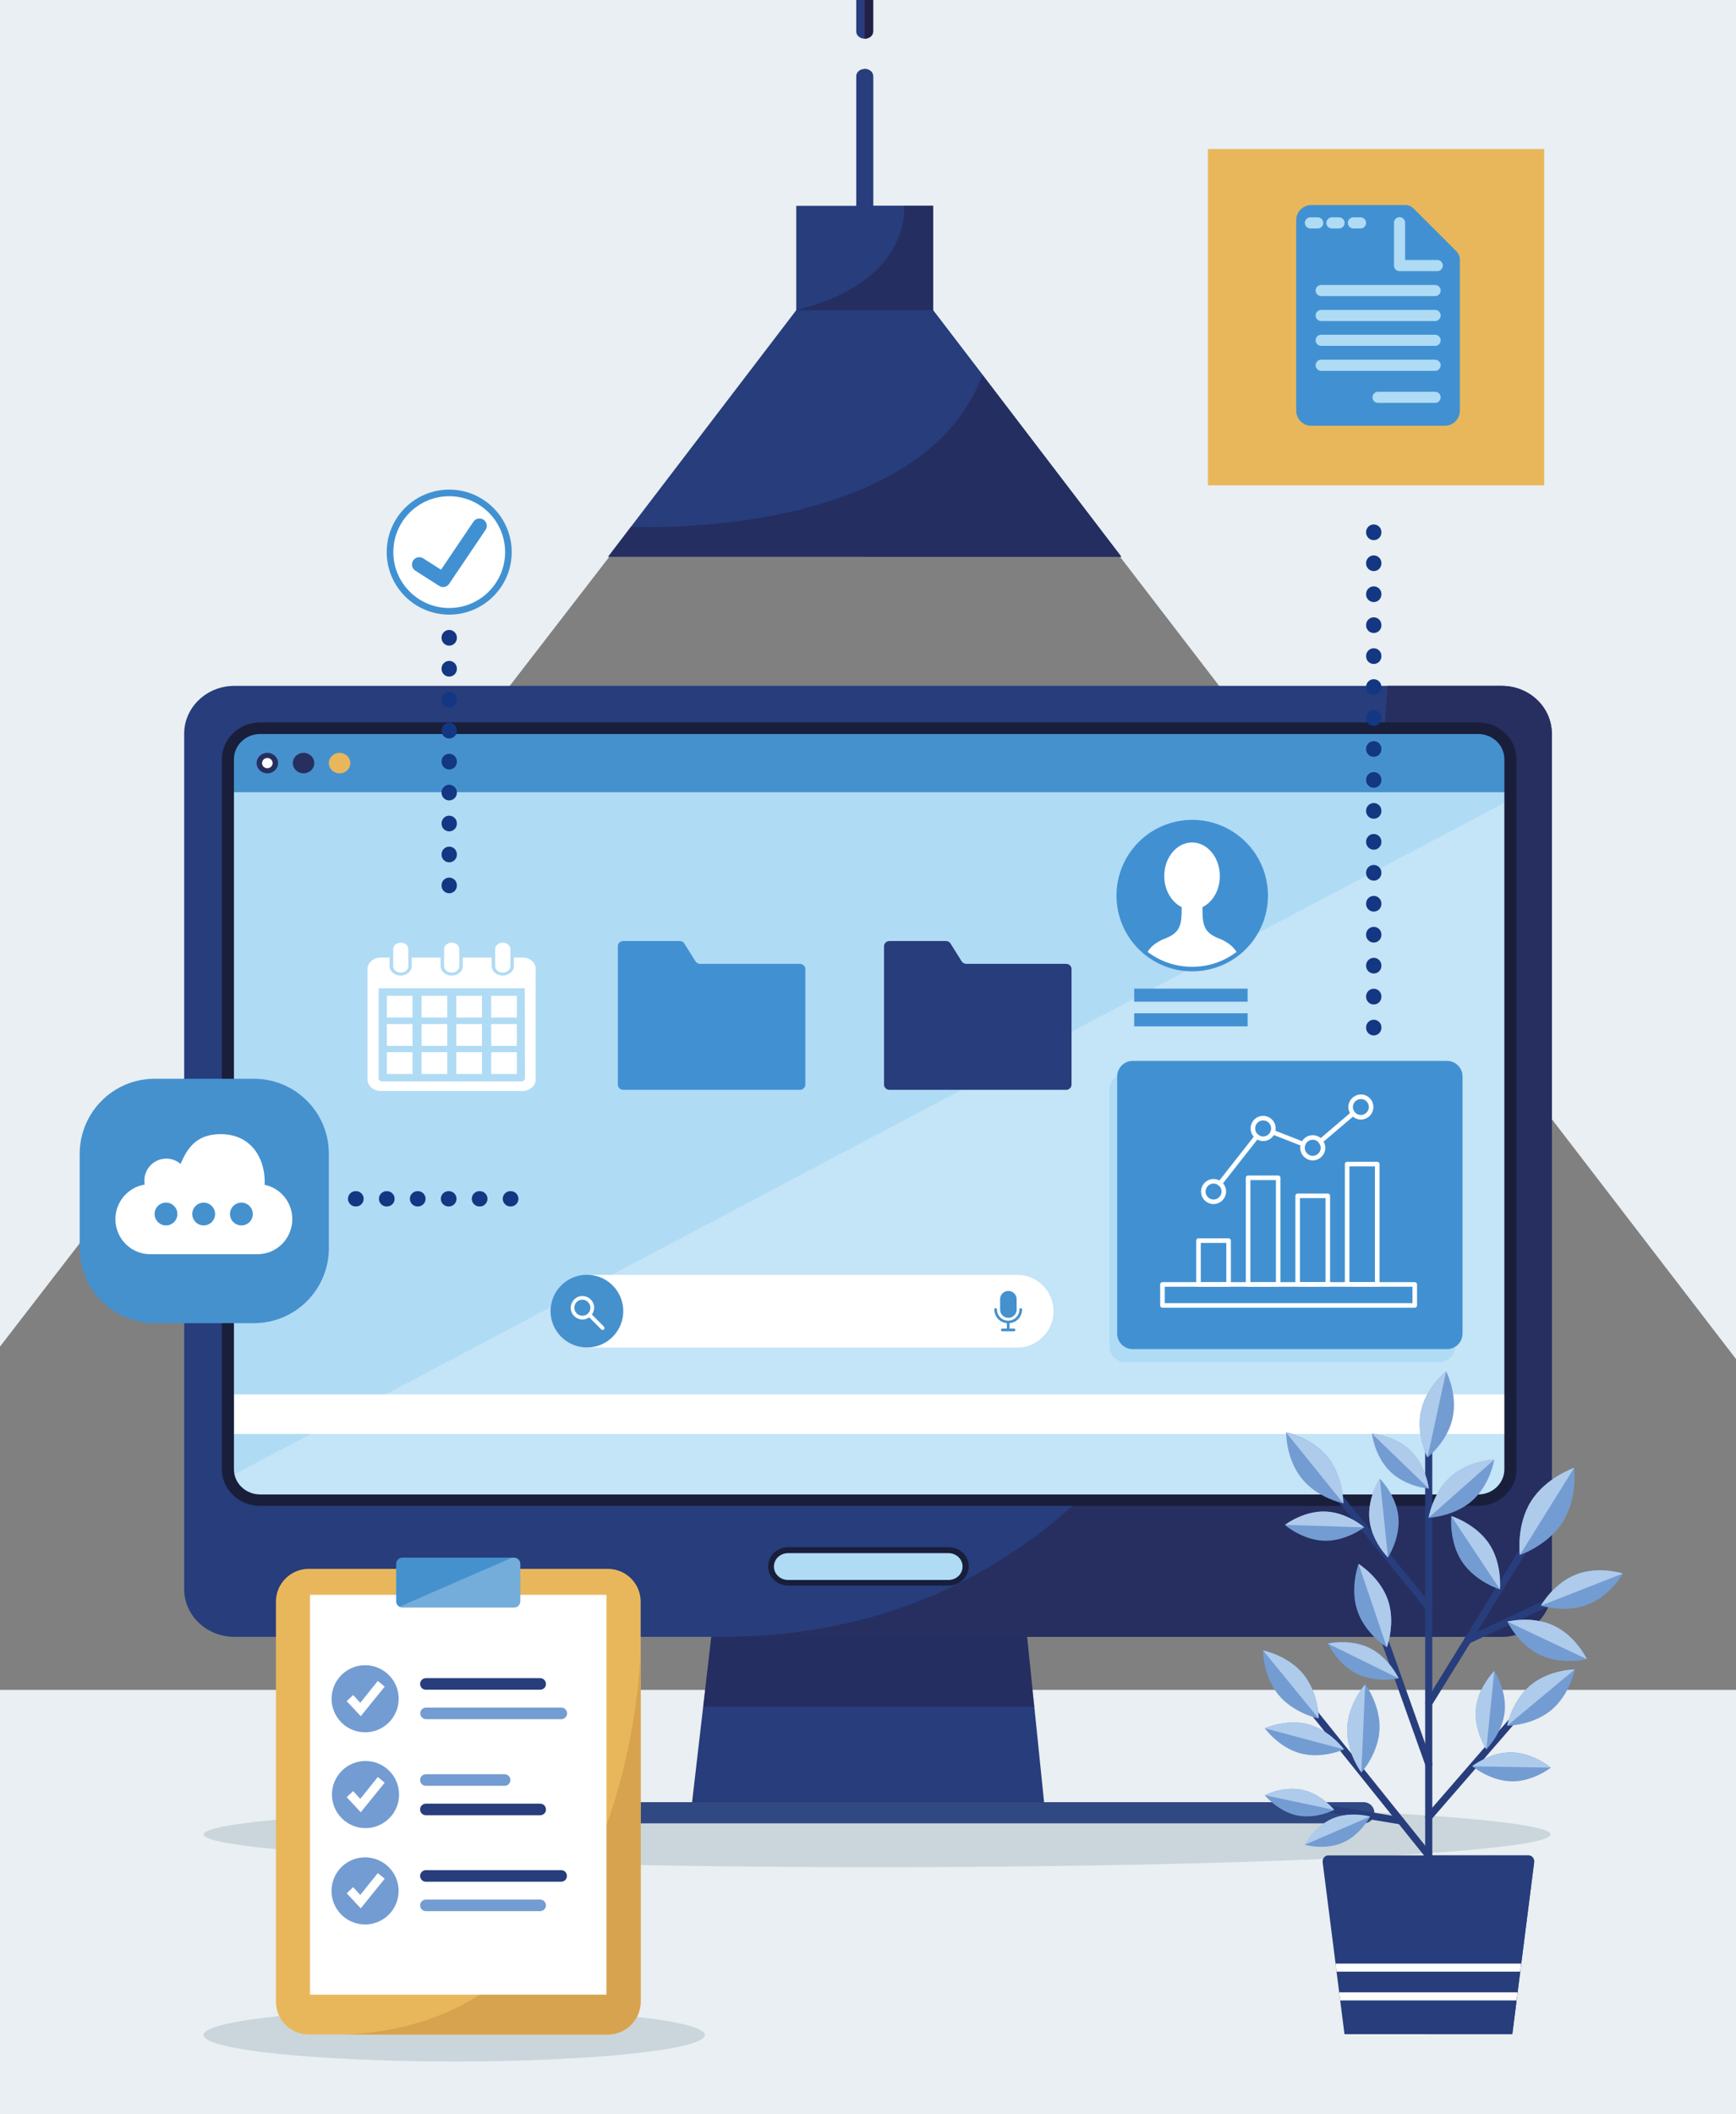 <?xml version="1.0" encoding="utf-8"?>
<!-- Generator: Adobe Illustrator 28.0.0, SVG Export Plug-In . SVG Version: 6.00 Build 0)  -->
<svg version="1.1" id="Layer_1" xmlns="http://www.w3.org/2000/svg" xmlns:xlink="http://www.w3.org/1999/xlink" x="0px" y="0px"
	 width="1050px" height="1278.6px" viewBox="0 0 1050 1278.6" style="enable-background:new 0 0 1050 1278.6;" xml:space="preserve"
	>
<rect x="0" y="0" width="1050" height="1278.6" fill="#808080" stroke="none"/>
<style type="text/css">
	.st0{fill:#E9EFF2;}
	.st1{fill:#CAD6DB;}
	.st2{fill:#304982;}
	.st3{fill:#273D7C;}
	.st4{opacity:0.5;}
	.st5{fill:#211F44;}
	.st6{fill:#262F5F;}
	.st7{fill:#B0DBF4;}
	.st8{opacity:0.25;fill:#FFFFFF;}
	.st9{fill:#191E3A;}
	.st10{fill:#FFFFFF;}
	.st11{fill:#4591CE;}
	.st12{fill:#E9B75B;}
	.st13{fill:#D8A34E;}
	.st14{fill:#739CD2;}
	.st15{fill:#AECBEC;}
	
		.st16{fill:none;stroke:#143783;stroke-width:9.241;stroke-linecap:round;stroke-linejoin:round;stroke-dasharray:0,0,0.238,18.482;}
	.st17{fill:#4191D2;}
	.st18{fill:none;stroke:#AFDBF4;stroke-width:6.734;stroke-linecap:round;stroke-linejoin:round;}
	.st19{fill:none;stroke:#FFFFFF;stroke-width:2.766;stroke-linecap:round;stroke-linejoin:round;}
	.st20{fill:#FFFFFF;stroke:#4191D2;stroke-width:4;stroke-miterlimit:10;}
	.st21{fill:none;stroke:#4191D2;stroke-width:8.848;stroke-linecap:round;stroke-linejoin:round;}
</style>
<rect x="-1.4" y="1022" class="st0" width="1053.4" height="257.4"/>
<polygon class="st0" points="-0.1,-1 -0.1,814.5 371.5,332.9 674.5,332.9 1053.3,826.2 1053.3,-1 "/>
<g id="BACKGROUND">
</g>
<ellipse class="st1" cx="530.5" cy="1109.4" rx="407.3" ry="19.8"/>
<ellipse class="st1" cx="274.7" cy="1230.7" rx="151.6" ry="16"/>
<path class="st2" d="M824.9,1102.7H234.5c-3.5,0-6.4-2.9-6.4-6.4l0,0c0-3.5,2.9-6.4,6.4-6.4h590.4c3.5,0,6.4,2.9,6.4,6.4l0,0
	C831.3,1099.8,828.5,1102.7,824.9,1102.7z"/>
<g>
	<g>
		<path class="st3" d="M631.5,1089.9l-212.9,0l6.7-57.7l0.2-1.6l5.1-43.8c0.1-0.6,0.4-1,0.7-1h188.9c0.3,0,0.6,0.5,0.7,1.1l4.5,43.8
			c0,0,0,0,0,0l0.2,1.6L631.5,1089.9z"/>
	</g>
	<g class="st4">
		<g>
			<path class="st5" d="M625.6,1032.1H425.3l0.2-1.6l5.1-43.8c0.1-0.6,0.4-1,0.7-1h188.9c0.3,0,0.6,0.5,0.7,1.1l4.5,43.8
				c0,0,0,0,0,0L625.6,1032.1z"/>
		</g>
	</g>
</g>
<g>
	<g>
		<path class="st3" d="M938.6,443.7V961c0,15.9-13.6,28.9-30.3,28.9H141.7c-16.7,0-30.3-12.9-30.3-28.9V443.7
			c0-15.9,13.6-28.9,30.3-28.9h766.6C925,414.8,938.6,427.7,938.6,443.7z"/>
		<path class="st6" d="M938.6,443.7V961c0,15.9-13.6,28.9-30.3,28.9H437.5c380.1-0.6,401.7-575.1,401.7-575.1h69.1
			C925,414.8,938.6,427.7,938.6,443.7z"/>
		<path class="st7" d="M912.9,459.5v428.6c0,10.6-8.6,19.1-19.1,19.1H156.3c-8.6,0-15.9-5.7-18.3-13.6c-0.5-1.8-0.8-3.6-0.8-5.6
			V459.5c0-10.6,8.6-19.1,19.1-19.1h737.5C904.3,440.4,912.9,449,912.9,459.5z"/>
		<path class="st8" d="M912.9,483.9v404.2c0,10.6-8.6,19.1-19.1,19.1H156.3c-8.6,0-15.9-5.7-18.3-13.6L912.9,483.9z"/>
		<g>
			<path class="st7" d="M574.3,957.2h-98.1c-5.4,0-9.8-4.4-9.8-9.8v0c0-5.4,4.4-9.8,9.8-9.8h98.1c5.4,0,9.8,4.4,9.8,9.8v0
				C584.1,952.8,579.7,957.2,574.3,957.2z"/>
			<path class="st9" d="M573.8,958.9h-97.1c-6.7,0-12.1-5.2-12.1-11.6c0-6.4,5.4-11.6,12.1-11.6h97.1c6.7,0,12.1,5.2,12.1,11.6
				S580.5,958.9,573.8,958.9z M476.6,939.3c-4.7,0-8.5,3.6-8.5,8.1c0,4.5,3.8,8.1,8.5,8.1h97.1c4.7,0,8.5-3.6,8.5-8.1
				c0-4.5-3.8-8.1-8.5-8.1H476.6z"/>
		</g>
	</g>
	<g>
		<rect x="137.2" y="843.3" class="st10" width="775.7" height="23.9"/>
		<g>
			<path class="st11" d="M912.9,479.1H137.2v-18.7c0-11,8.9-19.9,19.9-19.9H892c11.5,0,20.9,9.4,20.9,20.9V479.1z"/>
			<g>
				<ellipse class="st6" cx="161.7" cy="461.5" rx="6.5" ry="6.2"/>
				<ellipse class="st6" cx="183.6" cy="461.5" rx="6.5" ry="6.2"/>
				<ellipse class="st12" cx="205.4" cy="461.5" rx="6.5" ry="6.2"/>
				<ellipse class="st10" cx="161.7" cy="461.5" rx="3.2" ry="3.1"/>
			</g>
		</g>
	</g>
	<path class="st9" d="M894,910.7H157.4c-12.8,0-23.2-9.9-23.2-22.2V459.1c0-12.2,10.4-22.2,23.2-22.2H894c12.8,0,23.2,9.9,23.2,22.2
		v429.5C917.2,900.8,906.8,910.7,894,910.7z M157.4,443.9c-8.8,0-15.9,6.8-15.9,15.2v429.5c0,8.4,7.1,15.2,15.9,15.2H894
		c8.8,0,15.9-6.8,15.9-15.2V459.1c0-8.4-7.1-15.2-15.9-15.2H157.4z"/>
</g>
<g>
	<g>
		<path class="st10" d="M615.2,815H355.1c-12.1,0-22-9.8-22-22v0c0-12.1,9.8-22,22-22h260.1c12.1,0,22,9.8,22,22v0
			C637.2,805.1,627.3,815,615.2,815z"/>
		
			<ellipse transform="matrix(0.707 -0.707 0.707 0.707 -456.724 483.334)" class="st11" cx="355.1" cy="793" rx="22" ry="22"/>
		<path class="st10" d="M365.2,802.2L358,795c2-2.8,1.8-6.7-0.7-9.1c-1.3-1.3-3.1-2.1-5-2.1c-1.9,0-3.7,0.7-5,2.1
			c-1.3,1.3-2.1,3.1-2.1,5c0,1.9,0.7,3.7,2.1,5c1.3,1.3,3.1,2.1,5,2.1c1.5,0,2.9-0.5,4.1-1.3l7.3,7.3c0.2,0.2,0.5,0.3,0.8,0.3
			c0.3,0,0.6-0.1,0.8-0.3c0.2-0.2,0.3-0.5,0.3-0.8C365.5,802.7,365.4,802.5,365.2,802.2z M355.7,794.3c-1.9,1.9-5,1.9-6.9,0
			c-1.9-1.9-1.9-5,0-6.9c0.9-0.9,2.1-1.4,3.4-1.4c1.3,0,2.5,0.5,3.4,1.4C357.6,789.3,357.6,792.4,355.7,794.3z"/>
	</g>
	<g>
		<path class="st11" d="M609.9,797L609.9,797c2.7,0,5-2.2,5-5v-6.3c0-2.7-2.2-5-5-5l0,0c-2.7,0-5,2.2-5,5v6.3
			C604.9,794.8,607.1,797,609.9,797z"/>
		<path class="st11" d="M618.2,791.9c0-0.4-0.4-0.8-0.8-0.8c-0.4,0-0.8,0.4-0.8,0.8c0,3.8-3.1,6.8-6.8,6.8c-3.8,0-6.8-3.1-6.8-6.8
			c0-0.4-0.4-0.8-0.8-0.8c-0.4,0-0.8,0.4-0.8,0.8c0,4.4,3.3,7.9,7.6,8.3v3.3h-2.8c-0.4,0-0.8,0.4-0.8,0.8c0,0.4,0.4,0.8,0.8,0.8h7.2
			c0.4,0,0.8-0.4,0.8-0.8c0-0.4-0.4-0.8-0.8-0.8h-2.8v-3.3C614.9,799.9,618.2,796.3,618.2,791.9z"/>
	</g>
</g>
<g>
	<g>
		<path class="st12" d="M387.5,968.6v242c0,10.9-8.9,19.8-19.8,19.8H186.7c-10.9,0-19.8-8.9-19.8-19.8v-242
			c0-10.9,8.9-19.8,19.8-19.8h180.9C378.6,948.8,387.5,957.7,387.5,968.6z"/>
		<path class="st13" d="M387.5,996.1v214.5c0,10.9-8.9,19.8-19.8,19.8h-158C385,1222.3,387.5,996.1,387.5,996.1z"/>
	</g>
	<g>
		<rect x="187.5" y="964.5" class="st10" width="179.3" height="241.8"/>
		<g>
			<g>
				<g>
					<g>
						<g>
							<g>
								<g>
									
										<ellipse transform="matrix(0.225 -0.974 0.974 0.225 -942.733 1101.723)" class="st14" cx="221.2" cy="1143.5" rx="20.3" ry="20.3"/>
								</g>
							</g>
						</g>
					</g>
					<polygon class="st10" points="218.2,1154.1 209.7,1145 213.6,1141.3 217.9,1146 228.5,1132.8 232.7,1136.2 					"/>
				</g>
				<g>
					<path class="st14" d="M257.6,1148.8h69.1c2,0,3.5,1.6,3.5,3.5l0,0c0,2-1.6,3.5-3.5,3.5h-69.1c-2,0-3.5-1.6-3.5-3.5l0,0
						C254.1,1150.4,255.7,1148.8,257.6,1148.8z"/>
					<path class="st3" d="M257.6,1131h81.8c2,0,3.5,1.6,3.5,3.5l0,0c0,2-1.6,3.5-3.5,3.5h-81.8c-2,0-3.5-1.6-3.5-3.5l0,0
						C254.1,1132.6,255.7,1131,257.6,1131z"/>
				</g>
			</g>
			<g>
				<g>
					<g>
						<g>
							<g>
								<g>
									
										<ellipse transform="matrix(0.707 -0.707 0.707 0.707 -702.688 474.296)" class="st14" cx="221.2" cy="1085.4" rx="20.3" ry="20.3"/>
								</g>
							</g>
						</g>
					</g>
					<polygon class="st10" points="218.2,1096 209.7,1086.9 213.6,1083.2 217.9,1087.9 228.5,1074.7 232.7,1078.1 					"/>
				</g>
				<g>
					<path class="st14" d="M305.2,1080h-47.6c-2,0-3.5-1.6-3.5-3.5l0,0c0-2,1.6-3.5,3.5-3.5h47.6c2,0,3.5,1.6,3.5,3.5l0,0
						C308.7,1078.4,307.2,1080,305.2,1080z"/>
					<path class="st3" d="M326.7,1097.8h-69.1c-2,0-3.5-1.6-3.5-3.5l0,0c0-2,1.6-3.5,3.5-3.5h69.1c2,0,3.5,1.6,3.5,3.5l0,0
						C330.3,1096.2,328.7,1097.8,326.7,1097.8z"/>
				</g>
			</g>
			<g>
				<g>
					<g>
						<g>
							<g>
								<g>
									
										<ellipse transform="matrix(0.225 -0.974 0.974 0.225 -829.512 1011.666)" class="st14" cx="221.2" cy="1027.3" rx="20.3" ry="20.3"/>
								</g>
							</g>
						</g>
					</g>
					<polygon class="st10" points="218.2,1037.9 209.7,1028.8 213.6,1025.1 217.9,1029.8 228.5,1016.6 232.7,1020 					"/>
				</g>
				<g>
					<path class="st3" d="M326.7,1021.9h-69.1c-2,0-3.5-1.6-3.5-3.5v0c0-2,1.6-3.5,3.5-3.5h69.1c2,0,3.5,1.6,3.5,3.5v0
						C330.3,1020.3,328.7,1021.9,326.7,1021.9z"/>
					<path class="st14" d="M339.5,1039.7h-81.8c-2,0-3.5-1.6-3.5-3.5l0,0c0-2,1.6-3.5,3.5-3.5h81.8c2,0,3.5,1.6,3.5,3.5l0,0
						C343,1038.1,341.4,1039.7,339.5,1039.7z"/>
				</g>
			</g>
		</g>
	</g>
	<g>
		<path class="st11" d="M314.7,945.8v22.6c0,2.1-1.7,3.8-3.8,3.8h-67.5c-0.7,0-1.3-0.2-1.8-0.5c-1.2-0.6-2-1.9-2-3.3v-22.6
			c0-2.1,1.7-3.8,3.8-3.8h67.5C313,942,314.7,943.7,314.7,945.8z"/>
		<path class="st8" d="M314.7,945.8v22.6c0,2.1-1.7,3.8-3.8,3.8h-67.5c-0.7,0-1.3-0.2-1.8-0.5l67.9-29.6h1.4
			C313,942,314.7,943.7,314.7,945.8z"/>
	</g>
</g>
<g>
	<g>
		<g>
			<g>
				<g>
					<path class="st3" d="M866.3,876.6v268.6c0,1.2-1,2.2-2.2,2.2c-0.7,0-1.2-0.3-1.6-0.7c-0.3-0.4-0.5-0.9-0.5-1.4V876.6
						c0-1.2,1-2.2,2.2-2.2c0.3,0,0.5,0,0.8,0.1C865.7,874.9,866.3,875.7,866.3,876.6z"/>
				</g>
			</g>
			<g>
				<g>
					<path class="st3" d="M864.2,1101c-0.5,0-1-0.2-1.4-0.5c-0.9-0.8-1-2.1-0.2-3l52.5-60.5c0.8-0.9,2.1-1,3-0.2
						c0.9,0.8,1,2.1,0.2,3l-52.5,60.5C865.4,1100.8,864.8,1101,864.2,1101z"/>
				</g>
			</g>
			<g>
				<g>
					<path class="st3" d="M864.2,1124.4c-0.6,0-1.3-0.3-1.7-0.8l-70.1-87.4c-0.7-0.9-0.6-2.3,0.3-3c0.9-0.7,2.3-0.6,3,0.3l70.1,87.4
						c0.7,0.9,0.6,2.3-0.3,3C865.1,1124.3,864.6,1124.4,864.2,1124.4z"/>
				</g>
			</g>
			<g>
				<g>
					<path class="st3" d="M864.2,974.1c-0.6,0-1.2-0.3-1.7-0.8l-54.3-66.7c-0.8-0.9-0.6-2.3,0.3-3c0.9-0.7,2.3-0.6,3,0.3l54.3,66.7
						c0.8,0.9,0.6,2.3-0.3,3C865.1,973.9,864.6,974.1,864.2,974.1z"/>
				</g>
			</g>
			<g>
				<g>
					<path class="st3" d="M847.2,1103.3c-0.1,0-0.2,0-0.4,0l-45.9-7.6c-1.2-0.2-2-1.3-1.8-2.5c0.2-1.2,1.3-2,2.5-1.8l45.9,7.6
						c1.2,0.2,2,1.3,1.8,2.5C849.2,1102.6,848.3,1103.3,847.2,1103.3z"/>
				</g>
			</g>
			<g>
				<g>
					<path class="st3" d="M864.2,1032.1c-0.4,0-0.8-0.1-1.1-0.3c-1-0.6-1.3-2-0.7-3l56.8-92c0.6-1,2-1.3,3-0.7c1,0.6,1.3,2,0.7,3
						l-56.8,92C865.6,1031.7,864.9,1032.1,864.2,1032.1z"/>
				</g>
			</g>
			<g>
				<g>
					<path class="st3" d="M887.6,994.2c-0.8,0-1.6-0.5-2-1.2c-0.5-1.1,0-2.4,1-2.9l48.1-22.5c1.1-0.5,2.4,0,2.9,1
						c0.5,1.1,0,2.4-1,2.9L888.5,994C888.2,994.1,887.9,994.2,887.6,994.2z"/>
				</g>
			</g>
			<g>
				<g>
					<path class="st3" d="M864.2,1069.2c-0.9,0-1.7-0.6-2-1.4L835,991.4c-0.4-1.1,0.2-2.4,1.3-2.8c1.1-0.4,2.4,0.2,2.8,1.3
						l27.1,76.4c0.4,1.1-0.2,2.4-1.3,2.8C864.6,1069.2,864.4,1069.2,864.2,1069.2z"/>
				</g>
			</g>
		</g>
		<g>
			<g>
				<g>
					<g>
						<path class="st3" d="M927.9,1126.3l-7.8,61.2l-0.6,4.9l-1.6,12.5l-0.6,4.9l-2.6,20.4H813.2l-2.6-20.4l-0.6-4.9l-1.6-12.5
							l-0.6-4.9l-7.8-61.2c-0.3-2.2,1.3-4.2,3.3-4.2h121.3C926.6,1122.1,928.2,1124.1,927.9,1126.3z"/>
					</g>
				</g>
			</g>
			<g>
				<path class="st3" d="M927.9,1126.3l-7.8,61.2l-0.6,4.9l-1.6,12.5l-0.6,4.9l-2.6,20.4h-51.3v-108.1h61.2
					C926.6,1122.1,928.2,1124.1,927.9,1126.3z"/>
			</g>
			<g>
				<g>
					<polygon class="st10" points="920.1,1187.5 919.5,1192.4 808.4,1192.4 807.8,1187.5 					"/>
				</g>
			</g>
			<g>
				<g>
					<polygon class="st10" points="917.9,1204.9 917.3,1209.8 810.6,1209.8 810,1204.9 					"/>
				</g>
			</g>
		</g>
		<g>
			<g>
				<g>
					<g>
						<path class="st14" d="M945.4,920.1c-9,14.6-26.1,20.3-26.1,20.3s-2.4-17.8,6.7-32.4c9-14.6,26.1-20.3,26.1-20.3
							S954.4,905.6,945.4,920.1z"/>
					</g>
				</g>
			</g>
			<g>
				<g>
					<g>
						<path class="st14" d="M907.2,961.2L907.2,961.2c0,0.1-14.7-4.5-22.9-16.7c-8.1-12.3-6.5-27.6-6.5-27.6s14.7,4.5,22.9,16.8
							C908.5,945.5,907.3,960.2,907.2,961.2z"/>
					</g>
				</g>
			</g>
			<g>
				<g>
					<g>
						<path class="st14" d="M981.6,951.6c0,0-7.5,13.5-21.2,18.8c-13.7,5.4-28.4,0.6-28.4,0.6s7.5-13.5,21.2-18.8
							C966.8,946.9,981.3,951.5,981.6,951.6L981.6,951.6z"/>
					</g>
				</g>
			</g>
			<g>
				<g>
					<g>
						<path class="st14" d="M959.8,1003.4c0,0-15,3.8-28.2-2.5c-13.3-6.3-19.9-20.2-19.9-20.2s15-3.8,28.2,2.5
							C953.2,989.4,959.8,1003.4,959.8,1003.4z"/>
					</g>
				</g>
			</g>
			<g>
				<g>
					<g>
						<path class="st14" d="M878.6,857.5c-2.1,9.9-8.5,17.5-12.3,21.3c-1.6,1.6-2.8,2.5-2.9,2.6l0,0l0,0c0-0.1-0.7-1.3-1.4-3.3
							c-1.9-4.9-4.7-14.7-2.5-24.8c3.1-14.4,15.2-23.9,15.2-23.9S881.8,843.2,878.6,857.5z"/>
					</g>
				</g>
			</g>
			<g>
				<g>
					<g>
						<path class="st14" d="M864.2,900.3c0,0-13.8-1.1-23.3-10.3s-11.1-23-11.1-23s13.8,1.1,23.3,10.3
							C862.6,886.5,864.2,900.3,864.2,900.3z"/>
					</g>
				</g>
			</g>
			<g>
				<g>
					<g>
						<path class="st14" d="M903.8,882.7c0,0-2.4,15.2-13.4,24.9c-11,9.7-26.3,10.3-26.3,10.3s2.4-15.2,13.4-24.9
							C888.5,883.3,903.8,882.7,903.8,882.7z"/>
					</g>
				</g>
			</g>
			<g>
				<g>
					<g>
						<path class="st14" d="M952.5,1009.6c0,0-2.9,15.2-14.2,24.6c-11.3,9.4-26.7,9.5-26.7,9.5s2.9-15.1,14.2-24.6
							C937.1,1009.7,952.5,1009.6,952.5,1009.6z"/>
					</g>
				</g>
			</g>
			<g>
				<g>
					<g>
						<path class="st14" d="M910.1,1035.1c-1.3,13.1-11.1,22.8-11.1,22.8l0,0c-0.2-0.4-7.6-11.7-6.3-24.5
							c1.3-13.1,11.1-22.8,11.1-22.8S911.4,1022.1,910.1,1035.1z"/>
					</g>
				</g>
			</g>
			<g>
				<g>
					<g>
						<path class="st14" d="M938,1069c0,0-10.8,8.6-23.9,8.3s-23.6-9.2-23.6-9.2s10.8-8.6,23.9-8.3C927.5,1060.1,938,1069,938,1069z
							"/>
					</g>
				</g>
			</g>
			<g>
				<g>
					<g>
						<path class="st14" d="M797.6,1039.3c0,0-15.1-3-24.4-14.4c-9.3-11.3-9.3-26.7-9.3-26.8c0,0,15.1,3,24.4,14.4
							C797.5,1023.8,797.6,1039.1,797.6,1039.3z"/>
					</g>
				</g>
			</g>
			<g>
				<g>
					<g>
						<path class="st14" d="M834.4,1045.7c-0.6,14.7-10.9,26.2-10.9,26.2s-9.3-12.3-8.6-27c0.6-14.7,10.9-26.2,10.9-26.2
							S835,1031,834.4,1045.7z"/>
					</g>
				</g>
			</g>
			<g>
				<g>
					<g>
						<path class="st14" d="M812.9,1058c0,0-13.1,5.9-26.3,2.4c-13.2-3.5-21.6-15.2-21.6-15.2s13.1-5.9,26.3-2.4
							C804.5,1046.4,812.9,1058,812.9,1058z"/>
					</g>
				</g>
			</g>
			<g>
				<g>
					<g>
						<path class="st14" d="M807,1094.6c0,0-11,5.7-22.6,3.3c-11.6-2.5-19.4-12.2-19.4-12.2s11-5.7,22.6-3.3
							C799.2,1084.9,807,1094.6,807,1094.6z"/>
					</g>
				</g>
			</g>
			<g>
				<g>
					<g>
						<path class="st14" d="M828.7,1098.6c0,0-5.7,11.1-16.6,15.8c-10.9,4.7-22.8,1.3-22.8,1.3s5.7-11.1,16.6-15.8
							C816.8,1095.2,828.7,1098.6,828.7,1098.6z"/>
					</g>
				</g>
			</g>
			<g>
				<g>
					<g>
						<path class="st14" d="M812.5,909.2L812.5,909.2c0,0-15.7-3.2-25.2-15.1c-9.6-11.9-9.4-27.9-9.4-27.9s15.7,3.3,25.2,15.1
							C812.3,892.9,812.5,908.3,812.5,909.2z"/>
					</g>
				</g>
			</g>
			<g>
				<g>
					<g>
						<path class="st14" d="M825.1,923.7c0,0-11,8.5-24.2,8.1c-13.2-0.4-23.7-9.5-23.7-9.5s11-8.5,24.2-8.1
							C814.7,914.5,825.1,923.7,825.1,923.7z"/>
					</g>
				</g>
			</g>
			<g>
				<g>
					<g>
						<path class="st14" d="M839.5,941.9c0,0-9.9-9.8-11.2-22.9c-1.4-13.2,6.3-24.7,6.3-24.7s9.9,9.8,11.2,22.9
							C847.1,930.3,839.5,941.9,839.5,941.9z"/>
					</g>
				</g>
			</g>
			<g>
				<g>
					<g>
						<path class="st14" d="M838.8,996.2L838.8,996.2c0,0-13.1-8.1-17.8-22c-4.7-13.9,0.7-28.4,0.7-28.4s13.1,8.1,17.8,22
							C844.2,981.6,838.9,995.9,838.8,996.2z"/>
					</g>
				</g>
			</g>
			<g>
				<g>
					<g>
						<path class="st14" d="M845.9,1015c0,0-13.4,3.1-25.2-2.7c-11.8-5.8-17.5-18.4-17.5-18.4s13.4-3.1,25.2,2.7
							C840.2,1002.5,845.9,1015,845.9,1015z"/>
					</g>
				</g>
			</g>
		</g>
	</g>
	<g>
		<path class="st15" d="M874.7,829.4l-11.3,52l0,0c0-0.1-0.7-1.3-1.4-3.3c-1.9-4.9-4.7-14.7-2.5-24.8
			C862.6,839,874.7,829.4,874.7,829.4z"/>
	</g>
	<g>
		<path class="st15" d="M864.2,900.3l-34.4-33.3c0,0,13.8,1.1,23.3,10.3C862.6,886.5,864.2,900.3,864.2,900.3z"/>
	</g>
	<g>
		<path class="st15" d="M903.8,882.7l-39.7,35.2c0,0,2.4-15.2,13.4-24.9C888.5,883.3,903.8,882.7,903.8,882.7z"/>
	</g>
	<g>
		<path class="st15" d="M812.5,909.2L812.5,909.2l-34.6-42.9c0,0,15.7,3.3,25.2,15.1C812.3,892.9,812.5,908.3,812.5,909.2z"/>
	</g>
	<g>
		<path class="st15" d="M825.1,923.7l-47.9-1.5c0,0,11-8.5,24.2-8.1C814.7,914.5,825.1,923.7,825.1,923.7z"/>
	</g>
	<g>
		<path class="st15" d="M839.5,941.9c0,0-9.9-9.8-11.2-22.9c-1.4-13.2,6.3-24.7,6.3-24.7L839.5,941.9z"/>
	</g>
	<g>
		<path class="st15" d="M838.8,996.2L838.8,996.2l-17.1-50.4c0,0,13.1,8.1,17.8,22C844.2,981.6,838.9,995.9,838.8,996.2z"/>
	</g>
	<g>
		<path class="st15" d="M845.9,1015l-42.7-21c0,0,13.4-3.1,25.2,2.7C840.2,1002.5,845.9,1015,845.9,1015z"/>
	</g>
	<g>
		<path class="st15" d="M797.6,1039.3l-33.7-41.2c0,0,15.1,3,24.4,14.4C797.5,1023.8,797.6,1039.1,797.6,1039.3z"/>
	</g>
	<g>
		<path class="st15" d="M812.9,1058l-47.9-12.8c0,0,13.1-5.9,26.3-2.4C804.5,1046.4,812.9,1058,812.9,1058z"/>
	</g>
	<g>
		<path class="st15" d="M825.7,1018.7l-2.3,53.2c0,0-9.3-12.3-8.6-27C815.4,1030.2,825.7,1018.7,825.7,1018.7z"/>
	</g>
	<g>
		<path class="st15" d="M807,1094.6l-42-8.9c0,0,11-5.7,22.6-3.3C799.2,1084.9,807,1094.6,807,1094.6z"/>
	</g>
	<g>
		<path class="st15" d="M828.7,1098.6l-39.4,17c0,0,5.7-11.1,16.6-15.8C816.8,1095.2,828.7,1098.6,828.7,1098.6z"/>
	</g>
	<g>
		<path class="st15" d="M907.2,961.2L907.2,961.2l-29.4-44.3c0,0,14.7,4.5,22.9,16.8C908.5,945.5,907.3,960.2,907.2,961.2z"/>
	</g>
	<g>
		<path class="st15" d="M952.1,887.7l-32.8,52.7c0,0-2.4-17.8,6.7-32.4C935.1,893.5,952.1,887.7,952.1,887.7z"/>
	</g>
	<g>
		<path class="st15" d="M981.6,951.6L932.1,971c0,0,7.5-13.5,21.2-18.8C966.8,946.9,981.3,951.5,981.6,951.6L981.6,951.6z"/>
	</g>
	<g>
		<path class="st15" d="M959.8,1003.4l-48.1-22.7c0,0,15-3.8,28.2,2.5C953.2,989.4,959.8,1003.4,959.8,1003.4z"/>
	</g>
	<g>
		<path class="st15" d="M903.8,1010.6l-4.8,47.3l0,0c-0.2-0.4-7.6-11.7-6.3-24.5C894,1020.3,903.8,1010.6,903.8,1010.6z"/>
	</g>
	<g>
		<path class="st15" d="M952.5,1009.6l-40.9,34.1c0,0,2.9-15.1,14.2-24.6C937.1,1009.7,952.5,1009.6,952.5,1009.6z"/>
	</g>
	<g>
		<path class="st15" d="M938,1069l-47.6-0.8c0,0,10.8-8.6,23.9-8.3C927.5,1060.1,938,1069,938,1069z"/>
	</g>
</g>
<g>
	<g>
		<g>
			<g>
				<g>
					<g>
						<g>
							<path class="st3" d="M528.1,46v84.8c0,2.4-2.3,4.3-5.1,4.3c-2.8,0-5.1-1.9-5.1-4.3V46c0-2.4,2.3-4.3,5.1-4.3
								C525.8,41.7,528.1,43.6,528.1,46z"/>
						</g>
					</g>
				</g>
			</g>
			<g>
				<g>
					<g>
						<g>
							<path class="st3" d="M528.1-8.5v27.6c0,2.4-2.3,4.3-5.1,4.3c-2.8,0-5.1-1.9-5.1-4.3V-8.5c0-2.4,2.3-4.3,5.1-4.3
								C525.8-12.8,528.1-10.9,528.1-8.5z"/>
						</g>
					</g>
				</g>
			</g>
			<g>
				<g>
					<g>
						<g>
							<polygon class="st3" points="678.2,336.7 367.8,336.7 381.6,318.6 481.6,187.6 481.6,124.5 564.3,124.5 564.3,187.6 
								594.2,226.7 							"/>
						</g>
					</g>
				</g>
			</g>
		</g>
		<g>
			<g>
				<path class="st3" d="M678.2,336.7H523v-295c2.8,0,5.1,1.9,5.1,4.3v78.5h36.3v63.1l29.9,39.1L678.2,336.7z"/>
			</g>
		</g>
		<g class="st4">
			<g>
				<path class="st5" d="M564.3,124.5v63.1h-82.7c18.5-4.6,31.8-11.1,41.3-18.2c26.9-20.1,23.9-44.9,23.9-44.9H564.3z"/>
			</g>
		</g>
		<g class="st4">
			<g>
				<path class="st5" d="M678.2,336.7H367.8l13.8-18.1c0,0,78.3,4,141.4-23.5c31.3-13.6,58.8-35,71.2-68.4L678.2,336.7z"/>
			</g>
		</g>
		<g>
			<g>
				<path class="st5" d="M523,23.4v-36.2c2.8,0,5.1,1.9,5.1,4.3v27.6C528.1,21.5,525.8,23.4,523,23.4z"/>
			</g>
		</g>
	</g>
</g>
<rect x="730.6" y="90.1" class="st12" width="203.4" height="203.4"/>
<line class="st16" x1="830.9" y1="321.8" x2="830.9" y2="623.7"/>
<path class="st17" d="M883,157v91.4c0,5-4.1,9.1-9.1,9.1h-80.8c-5,0-9.1-4.1-9.1-9.1V133.1c0-5,4.1-9.1,9.1-9.1h57
	c1.8,0,3.5,0.7,4.8,2l26.2,26.2C882.3,153.5,883,155.2,883,157z"/>
<polyline class="st18" points="869.3,160.6 846.5,160.6 846.5,134.7 "/>
<line class="st18" x1="799.1" y1="175.7" x2="868" y2="175.7"/>
<line class="st18" x1="799.1" y1="190.8" x2="868" y2="190.8"/>
<line class="st18" x1="799.1" y1="205.8" x2="868" y2="205.8"/>
<line class="st18" x1="799.1" y1="220.9" x2="868" y2="220.9"/>
<line class="st18" x1="833.5" y1="240.3" x2="868" y2="240.3"/>
<line class="st18" x1="792.6" y1="134.8" x2="797" y2="134.8"/>
<line class="st18" x1="805.6" y1="134.8" x2="809.9" y2="134.8"/>
<line class="st18" x1="818.6" y1="134.8" x2="822.9" y2="134.8"/>
<path class="st7" d="M680.5,649.5h190.1c5.2,0,9.4,4.2,9.4,9.4v155.5c0,5.2-4.2,9.4-9.4,9.4H680.5c-5.2,0-9.4-4.2-9.4-9.4V658.9
	C671.1,653.7,675.3,649.5,680.5,649.5z"/>
<path class="st17" d="M685.1,641.6h190.1c5.2,0,9.4,4.2,9.4,9.4v155.5c0,5.2-4.2,9.4-9.4,9.4H685.1c-5.2,0-9.4-4.2-9.4-9.4V650.9
	C675.8,645.8,679.9,641.6,685.1,641.6z"/>
<path class="st19" d="M740.2,720.6c0,3.4-2.8,6.2-6.2,6.2c-3.5,0-6.2-2.8-6.2-6.2s2.8-6.2,6.2-6.2c1.5,0,2.8,0.5,3.8,1.4
	C739.3,716.8,740.2,718.6,740.2,720.6L740.2,720.6z"/>
<path class="st19" d="M829.3,669.5c0,3.4-2.8,6.2-6.2,6.2c-3.4,0-6.2-2.8-6.2-6.2c0-3.4,2.8-6.2,6.2-6.2
	C826.5,663.2,829.3,666,829.3,669.5z"/>
<rect x="724.9" y="750.3" class="st19" width="18.2" height="26.5"/>
<rect x="754.9" y="712.3" class="st19" width="18.2" height="64.5"/>
<rect x="784.9" y="723.2" class="st19" width="18.2" height="53.5"/>
<rect x="814.8" y="704" class="st19" width="18.2" height="72.7"/>
<path class="st19" d="M770.2,682.4c0,0.8-0.1,1.6-0.4,2.3c-0.9,2.3-3.1,4-5.8,4c-1.5,0-2.8-0.5-3.8-1.4c-1.5-1.1-2.4-2.9-2.4-4.9
	c0-3.5,2.8-6.2,6.2-6.2S770.2,679,770.2,682.4L770.2,682.4z"/>
<path class="st19" d="M800.2,694.2c0,3.4-2.8,6.2-6.2,6.2s-6.2-2.8-6.2-6.2c0-0.8,0.1-1.6,0.4-2.3c0.9-2.3,3.1-4,5.8-4
	c1.9,0,3.6,0.9,4.7,2.2C799.6,691.3,800.2,692.7,800.2,694.2L800.2,694.2z"/>
<line class="st19" x1="788.2" y1="691.9" x2="769.8" y2="684.7"/>
<line class="st19" x1="798.7" y1="690.2" x2="818.3" y2="673.5"/>
<line class="st19" x1="760.2" y1="687.3" x2="737.9" y2="715.7"/>
<rect x="703.1" y="776.8" class="st19" width="152.6" height="12.7"/>
<path class="st11" d="M93.5,652.4h60.1c25,0,45.3,20.3,45.3,45.3v57.2c0,25-20.3,45.3-45.3,45.3H93.5c-25,0-45.3-20.3-45.3-45.3
	v-57.2C48.3,672.7,68.5,652.4,93.5,652.4z"/>
<path class="st10" d="M160,716.5c0.1-0.6,0.1-1.2,0.1-1.8c0-14.8-8.6-28.8-26.6-28.8c-14.9,0-20.2,8.6-24.3,18
	c-2.3-2-5.3-3.2-8.6-3.2c-7.4,0-13.3,6-13.3,13.4c0,0.8,0.1,1.5,0.2,2.3c-10,1.6-17.7,10.4-17.7,20.9c0,11.7,9.4,21.2,21,21.2h65
	c11.6,0,21-9.5,21-21.2C176.8,727,169.6,718.5,160,716.5 M100.4,741.1c-3.8,0-6.9-3.1-6.9-6.9c0-3.8,3.1-6.9,6.9-6.9
	s6.9,3.1,6.9,6.9C107.3,738,104.2,741.1,100.4,741.1 M123.2,741.1c-3.8,0-6.9-3.1-6.9-6.9c0-3.8,3.1-6.9,6.9-6.9
	c3.8,0,6.9,3.1,6.9,6.9C130.1,738,127,741.1,123.2,741.1 M146,741.1c-3.8,0-6.9-3.1-6.9-6.9c0-3.8,3.1-6.9,6.9-6.9s6.9,3.1,6.9,6.9
	C152.9,738,149.9,741.1,146,741.1"/>
<line class="st16" x1="215.1" y1="725" x2="320.7" y2="725"/>
<line class="st16" x1="271.7" y1="385.6" x2="271.7" y2="542.7"/>
<circle class="st20" cx="271.7" cy="333.9" r="35.8"/>
<polyline class="st21" points="290,318 268,350.6 253.6,341.4 "/>
<path class="st17" d="M420.6,581.3l-6.7-10.7c-0.6-1-1.7-1.5-2.8-1.5h-34.1c-1.8,0-3.3,1.4-3.3,3.1V656c0,1.7,1.5,3.1,3.3,3.1h106.8
	c1.8,0,3.3-1.4,3.3-3.1v-70c0-1.7-1.5-3.1-3.3-3.1h-60.3C422.2,582.9,421.2,582.3,420.6,581.3L420.6,581.3z"/>
<path class="st3" d="M581.6,581.3l-6.7-10.7c-0.6-1-1.7-1.5-2.8-1.5H538c-1.8,0-3.3,1.4-3.3,3.1V656c0,1.7,1.5,3.1,3.3,3.1h106.8
	c1.8,0,3.3-1.4,3.3-3.1v-70c0-1.7-1.5-3.1-3.3-3.1h-60.3C583.3,582.9,582.2,582.3,581.6,581.3L581.6,581.3z"/>
<g>
	<path class="st10" d="M316.1,579.1h-5.3v5.2c0,1.5-0.7,3-2,4c-1.3,1.1-2.9,1.7-4.7,1.7c-1.8,0-3.5-0.6-4.7-1.7c-1.3-1.1-2-2.5-2-4
		v-5.2h-17.5v5.2c0,1.5-0.7,3-2,4c-1.3,1.1-2.9,1.7-4.7,1.7s-3.5-0.6-4.7-1.7c-1.3-1.1-2-2.5-2-4v-5.2h-17.5v5.2c0,1.5-0.7,3-2,4
		c-1.3,1.1-2.9,1.7-4.7,1.7c-1.8,0-3.5-0.6-4.7-1.7c-1.3-1.1-2-2.5-2-4v-5.2h-5.3c-4.4,0-8,3.1-8,6.9v66.9c0,3.8,3.6,6.9,8,6.9h85.7
		c4.4,0,8-3.1,8-6.9V586C324.1,582.2,320.5,579.1,316.1,579.1L316.1,579.1z M317.5,652.1c0,1.1-1,1.9-2.3,1.9h-83.9
		c-1.2,0-2.3-0.8-2.3-1.9v-54.4h88.4L317.5,652.1L317.5,652.1z"/>
	<path class="st10" d="M237.8,584.3c0,2.2,2.1,3.9,4.6,3.9s4.6-1.7,4.6-3.9V574c0-2.2-2.1-3.9-4.6-3.9s-4.6,1.7-4.6,3.9V584.3z"/>
	<path class="st10" d="M268.6,584.3c0,2.2,2.1,3.9,4.6,3.9s4.6-1.7,4.6-3.9V574c0-2.2-2.1-3.9-4.6-3.9s-4.6,1.7-4.6,3.9V584.3z"/>
	<path class="st10" d="M299.5,584.3c0,2.2,2.1,3.9,4.6,3.9c2.5,0,4.6-1.7,4.6-3.9V574c0-2.2-2.1-3.9-4.6-3.9c-2.5,0-4.6,1.7-4.6,3.9
		V584.3z"/>
	<rect x="234" y="602.2" class="st10" width="15.5" height="13.2"/>
	<rect x="255" y="602.2" class="st10" width="15.5" height="13.2"/>
	<rect x="276" y="602.2" class="st10" width="15.5" height="13.2"/>
	<rect x="297.1" y="602.2" class="st10" width="15.5" height="13.2"/>
	<rect x="234" y="619.3" class="st10" width="15.5" height="13.2"/>
	<rect x="255" y="619.3" class="st10" width="15.5" height="13.2"/>
	<rect x="276" y="619.3" class="st10" width="15.5" height="13.2"/>
	<rect x="297.1" y="619.3" class="st10" width="15.5" height="13.2"/>
	<rect x="234" y="636.3" class="st10" width="15.5" height="13.2"/>
	<rect x="255" y="636.3" class="st10" width="15.5" height="13.2"/>
	<rect x="276" y="636.3" class="st10" width="15.5" height="13.2"/>
	<rect x="297.1" y="636.3" class="st10" width="15.5" height="13.2"/>
</g>
<ellipse transform="matrix(0.626 -0.78 0.78 0.626 -153.138 764.734)" class="st17" cx="721.1" cy="542.1" rx="45.8" ry="45.8"/>
<path class="st10" d="M736.9,567.4c-9-3.5-9.7-8.6-9.6-18.8c6.2-3,10.5-10.3,10.5-18.8c0-11.2-7.5-20.3-16.8-20.3
	s-16.8,9.1-16.8,20.3c0,8.5,4.4,15.8,10.5,18.8c0.1,10.2-0.6,15.3-9.6,18.8c-6.3,2.4-9.5,5.7-11,8.3c7.5,5.6,16.8,9,26.9,9
	s19.4-3.3,26.9-9C746.3,573.1,743.2,569.8,736.9,567.4L736.9,567.4z"/>
<rect x="686" y="597.9" class="st17" width="68.6" height="7.9"/>
<rect x="686" y="612.8" class="st17" width="68.6" height="7.9"/>
</svg>
